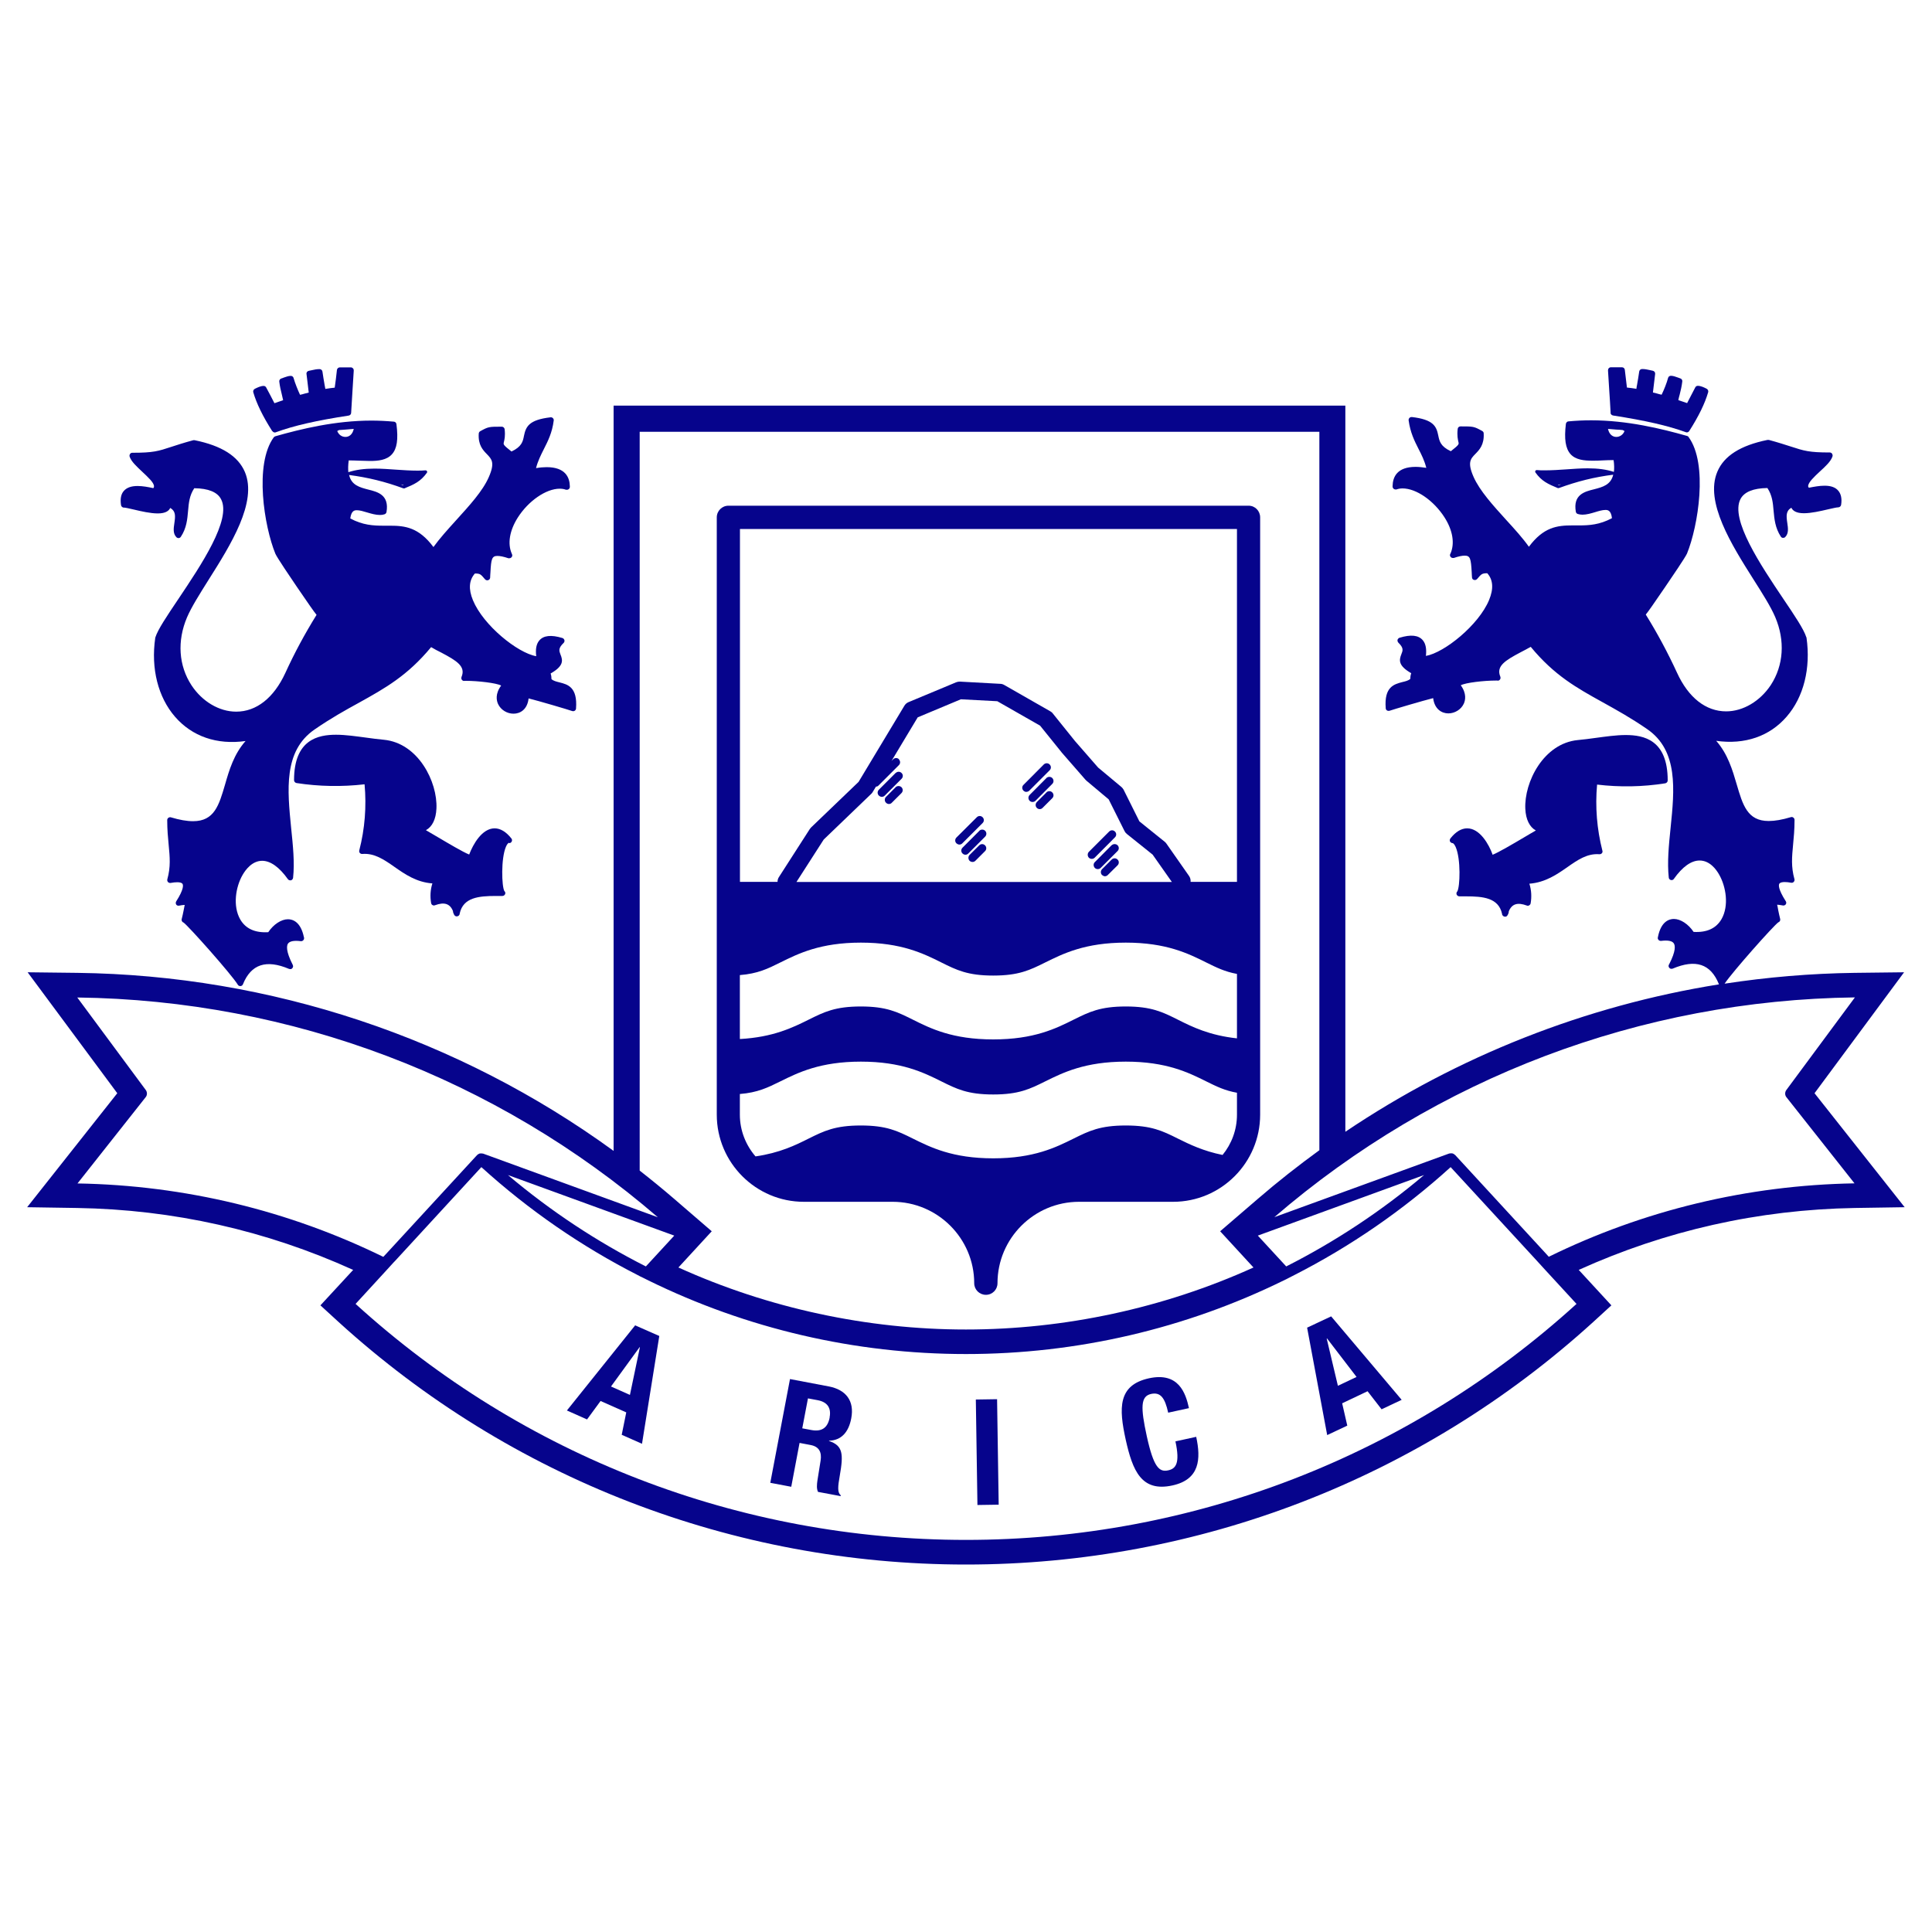 <?xml version="1.0" encoding="UTF-8"?>
<svg id="Capa_1" xmlns="http://www.w3.org/2000/svg" version="1.1" viewBox="0 0 200 200">
  <!-- Generator: Adobe Illustrator 29.5.0, SVG Export Plug-In . SVG Version: 2.1.0 Build 137)  -->
  <defs>
    <style>
      .st0 {
        fill: #06048c;
      }
    </style>
  </defs>
  <path class="st0" d="M28.2,44.63c.06.09.15.14.25.14.04,0,.06,0,.1-.02,1.88-.69,4.21-1.22,7.55-1.73.14-.03.24-.13.25-.28.05-.79.1-1.54.14-2.3.04-.69.09-1.38.13-2.08,0-.09-.02-.17-.08-.23s-.13-.1-.22-.1h-1.14c-.15,0-.28.12-.3.26-.07.62-.14,1.24-.23,1.84-.29.03-.62.07-.97.13-.03-.13-.05-.28-.08-.43-.08-.46-.16-.93-.22-1.36-.02-.15-.15-.26-.3-.26-.29,0-.53.05-.79.11-.1.02-.2.05-.33.07-.15.03-.26.17-.23.33.06.54.15,1.18.23,1.92-.13.03-.26.07-.4.1-.17.05-.34.1-.5.13-.23-.49-.52-1.21-.67-1.74-.03-.13-.15-.22-.29-.22-.24,0-.49.1-.73.18-.09.04-.17.07-.25.09-.13.04-.23.18-.21.32.06.51.16.91.27,1.36.04.18.09.36.13.57-.16.05-.31.1-.47.16-.15.06-.3.11-.43.15-.13-.26-.3-.57-.45-.87-.15-.27-.29-.54-.4-.75-.05-.1-.15-.17-.26-.17-.31,0-.63.16-.86.27l-.06.03c-.13.07-.2.21-.16.36.34,1.17.98,2.48,1.96,4.02h.02Z"/>
  <path class="st0" d="M166.72,42.73c0,.14.12.25.25.28,3.34.52,5.67,1.05,7.55,1.73.03.02.07.02.1.02.1,0,.19-.05.25-.14.98-1.54,1.62-2.85,1.96-4.02.04-.14-.03-.29-.16-.36l-.06-.03c-.22-.11-.55-.27-.85-.27-.12,0-.22.06-.27.17-.11.21-.25.48-.39.75-.16.3-.32.61-.45.87-.14-.04-.28-.09-.44-.15-.16-.05-.31-.11-.47-.16.04-.21.09-.4.14-.57.11-.45.21-.85.27-1.36.02-.14-.07-.28-.21-.32-.07-.02-.16-.05-.25-.09-.23-.08-.48-.18-.72-.18-.13,0-.26.09-.29.22-.14.53-.43,1.25-.67,1.74-.16-.03-.33-.08-.5-.13-.13-.03-.27-.07-.4-.1.09-.74.17-1.38.23-1.92.02-.16-.09-.3-.24-.33-.12-.02-.23-.05-.32-.07-.27-.06-.49-.11-.79-.11-.15,0-.28.11-.3.26-.06.43-.14.91-.22,1.36-.03.15-.06.29-.07.43-.35-.06-.68-.1-.98-.13-.07-.61-.15-1.23-.22-1.84-.02-.15-.14-.26-.3-.26h-1.14c-.08,0-.16.03-.22.1-.06.06-.08.14-.08.23.04.7.09,1.39.13,2.08.05.75.1,1.51.14,2.3h0Z"/>
  <path class="st0" d="M197.12,100.65l-5.15.06c-4.51.06-9.01.44-13.44,1.12.82-1.23,5.05-5.99,5.56-6.35.06-.02.1-.06.14-.1.06-.08.07-.17.05-.26-.08-.28-.13-.6-.2-.9-.03-.2-.07-.39-.11-.56h.08c.17.02.34.04.49.07.12.03.24-.01.32-.11.07-.1.07-.23,0-.33-.8-1.25-.74-1.68-.67-1.8.09-.15.35-.18.56-.18.19,0,.42.02.67.07.1.02.2-.01.27-.09.07-.08.1-.19.07-.28-.36-1.3-.26-2.3-.14-3.57.07-.73.15-1.56.15-2.56,0-.1-.04-.18-.12-.24-.07-.06-.17-.08-.26-.05-.9.27-1.65.4-2.3.4-2.2,0-2.68-1.66-3.3-3.77-.44-1.5-.93-3.17-2.13-4.53,2.97.42,5.54-.47,7.3-2.51,1.76-2.03,2.5-5.01,2.05-8.16,0-.02,0-.03-.02-.05-.26-.83-1.2-2.23-2.39-3.99-2.33-3.47-5.53-8.23-4.42-10.33.39-.73,1.32-1.11,2.78-1.13.5.75.57,1.52.64,2.34.08.87.16,1.78.75,2.69.05.08.14.13.22.13.09,0,.18-.02.24-.09.37-.38.29-.92.21-1.45-.11-.74-.15-1.25.42-1.58.14.3.49.57,1.3.57.75,0,1.71-.22,2.48-.4.46-.1.89-.21,1.07-.21.15,0,.27-.11.3-.25.1-.63,0-1.13-.29-1.47-.29-.35-.76-.52-1.42-.52-.54,0-1.11.11-1.57.2h-.07c-.05-.06-.06-.12-.06-.16,0-.38.64-.98,1.2-1.5.59-.54,1.15-1.05,1.32-1.58.03-.09,0-.2-.04-.27-.06-.08-.14-.13-.24-.13-2.15,0-2.67-.17-4.05-.62-.57-.18-1.26-.41-2.26-.68-.04,0-.1,0-.14,0-2.8.57-4.5,1.65-5.19,3.29-1.33,3.12,1.48,7.58,3.74,11.15.92,1.45,1.79,2.82,2.25,3.9,1.04,2.44.87,5-.46,7.04-1.11,1.67-2.87,2.72-4.62,2.72-2.1,0-3.91-1.42-5.09-4.01-.95-2.06-2.03-4.08-3.23-6.01.28-.34.82-1.12,2.01-2.86.63-.92,2.11-3.1,2.26-3.46,1.15-2.83,2.2-9.28.16-12.06-.03-.06-.1-.1-.15-.11-2.67-.76-6.22-1.62-9.94-1.62-.79,0-1.58.04-2.34.11-.14,0-.25.13-.27.26-.19,1.57-.04,2.53.47,3.12.54.61,1.42.69,2.28.69.33,0,.69,0,1.07-.03.36-.02.73-.03,1.12-.03.07.49.07.89.03,1.22-.77-.25-1.64-.37-2.72-.37-.73,0-1.5.06-2.23.11s-1.48.1-2.21.1c-.3,0-.57,0-.83-.03-.06,0-.11.03-.14.08-.03.05-.02.11,0,.16.65.92,1.32,1.21,2.33,1.63.02,0,.03,0,.05,0h.04c1.94-.71,3.68-1.14,5.64-1.39-.25,1.06-1.1,1.28-1.98,1.51-.98.24-2.2.55-1.89,2.33.02.11.1.2.21.23.14.04.3.07.47.07.43,0,.88-.13,1.31-.26.39-.12.76-.23,1.07-.23.21,0,.58,0,.68.85-1.28.69-2.38.75-3.41.75h-.7c-1.56,0-2.97.17-4.49,2.21-.63-.89-1.47-1.82-2.36-2.79-1.34-1.48-2.73-3-3.37-4.45-.66-1.5-.3-1.87.19-2.37.41-.42.93-.95.86-2.14,0-.1-.07-.19-.16-.24-.86-.47-.9-.47-2.24-.47-.15,0-.28.11-.29.26-.08.72.02,1.09.07,1.34.07.25.08.29-.78.97-1.07-.5-1.18-1.04-1.3-1.62-.19-.96-.5-1.66-2.74-1.92-.09,0-.18.02-.24.09-.07.07-.1.16-.09.25.17,1.26.6,2.12,1.02,2.95.32.62.62,1.22.81,1.97-.4-.06-.77-.1-1.1-.1-1.94,0-2.37,1.06-2.39,1.98,0,.02,0,.05,0,.06,0,.17.14.3.3.3h0s.06,0,.09,0c.2-.07.41-.11.64-.11,1.42,0,3.23,1.26,4.34,2.99.86,1.34,1.08,2.7.63,3.74-.04.05-.06.11-.06.17,0,.17.13.3.3.3h.1c.49-.17.86-.24,1.13-.24.57,0,.64.32.72,1.7,0,.17.02.36.03.55,0,.13.09.23.2.26.12.04.24,0,.33-.09.45-.53.5-.59,1.05-.6.61.68.67,1.61.19,2.77-1.07,2.59-4.62,5.45-6.54,5.79.08-.73-.02-1.26-.32-1.62-.44-.53-1.24-.62-2.41-.26-.1.03-.18.12-.21.22-.02.1.02.21.09.29.57.55.46.82.31,1.19-.25.63-.33,1.19,1.02,1.97-.07.19-.1.42-.1.59-.2.18-.5.25-.83.33-.84.22-1.89.49-1.71,2.71,0,.12.09.23.21.26.07.02.15.01.21-.01.33-.12,3.48-1.05,4.49-1.3.14,1.15.9,1.58,1.57,1.58s1.32-.4,1.6-1c.16-.35.32-1.04-.31-1.91.47-.27,2.42-.49,3.63-.49h.13c.11.03.22,0,.29-.1.07-.08.08-.2.04-.31-.45-1.08.5-1.67,2.11-2.52.35-.18.71-.37,1.04-.56,2.45,2.97,4.78,4.26,7.47,5.75,1.42.79,2.91,1.61,4.6,2.78,3.22,2.22,2.81,6.28,2.41,10.2-.19,1.84-.36,3.58-.19,5.15,0,.12.1.23.22.26s.25-.02.31-.12c.88-1.25,1.8-1.9,2.66-1.9,1.04,0,1.71.9,2.02,1.45.72,1.25,1.04,3.24.25,4.62-.56.96-1.53,1.4-2.89,1.32-.54-.81-1.35-1.34-2.04-1.34-.48,0-1.33.24-1.65,1.86,0,.03-.02.07-.02.11,0,.17.14.3.3.3h.04c.71-.09,1.17,0,1.33.27.13.21.23.75-.48,2.13-.04.05-.07.12-.07.19,0,.17.14.31.3.3.04,0,.08,0,.13-.02,2.36-1,3.92-.5,4.77,1.59,0,.01,0,.02.02.04-13.83,2.21-27.05,7.43-38.68,15.26V41.99H63.52v77.15c-16.07-11.69-35.5-18.18-55.5-18.43l-5.16-.06,9.28,12.52-9.33,11.8,5.17.08c9.96.16,19.56,2.32,28.58,6.41l-3.39,3.67,1.9,1.74c17.79,16.18,40.85,25.09,64.92,25.09s47.13-8.92,64.92-25.09l1.9-1.74-3.38-3.67c9.01-4.08,18.62-6.24,28.57-6.41l5.17-.08-9.33-11.8,9.27-12.52h0ZM161.33,50.25s-.03-.02-.05-.03c.06-.03.19-.07.32-.09-.06.03-.15.07-.27.11h0ZM167.32,45.23c-.36,0-.73-.23-.86-.83.28.03.56.05.85.07.22,0,.44.03.67.05.06.04.12.07.19.1-.15.4-.51.61-.85.61ZM66.23,44.7h70.35v74.37c-2.17,1.58-4.29,3.24-6.34,5.01l-3.93,3.38,3.45,3.75c-9.29,4.21-19.56,6.42-29.77,6.42s-20.47-2.21-29.76-6.42l3.45-3.75-3.92-3.38c-1.15-.99-2.34-1.96-3.54-2.9V44.7h.01ZM147.42,121.64c-4.41,3.73-9.2,6.89-14.27,9.46l-2.94-3.19,17.21-6.27h0ZM69.8,127.91l-2.94,3.19c-5.08-2.57-9.86-5.73-14.28-9.46l17.22,6.27ZM8.03,122.5l7.05-8.92c.17-.21.17-.51.02-.73l-7.1-9.59c22.17.28,43.36,8.32,60.1,22.75l-18.09-6.59h-.03s-.08-.02-.12-.02h-.09s-.08,0-.11.01t0,0s-.09.03-.13.06c0,0-.03,0-.04.02-.04.03-.08.06-.12.1l-9.4,10.21-.29.31c-9.78-4.79-20.55-7.41-31.64-7.6h-.01ZM100,159.41c-23.45,0-45.87-8.67-63.19-24.43l3.13-3.41.42-.46.1-.11.32-.35.1-.1,8.95-9.73c4.93,4.47,10.37,8.21,16.19,11.18.18.1.36.19.56.28.19.1.37.19.56.28,10.13,4.97,21.34,7.61,32.86,7.61s22.74-2.64,32.87-7.61c.19-.09.38-.18.56-.28.19-.09.37-.19.55-.28,5.82-2.97,11.26-6.71,16.19-11.18l8.96,9.73.09.1.32.35.1.11.42.46,3.14,3.41c-17.33,15.76-39.75,24.43-63.2,24.43h0ZM191.97,122.5c-11.09.19-21.86,2.8-31.64,7.6l-.28-.31-9.4-10.21s-.08-.07-.13-.1c0,0-.02-.02-.03-.02-.05-.03-.09-.05-.14-.06h0s-.07-.01-.11-.01h-.08s-.07.01-.11.02h-.03l-18.1,6.59c16.75-14.43,37.93-22.47,60.1-22.75l-7.1,9.59c-.16.22-.16.52,0,.73l7.05,8.92h0Z"/>
  <path class="st0" d="M83.2,124.41h9.21c4.65,0,8.44,3.79,8.44,8.43,0,.66.54,1.2,1.21,1.2s1.2-.54,1.2-1.2c0-4.65,3.79-8.43,8.44-8.43h9.74c4.97,0,9.01-4.05,9.01-9.02v-61.83c0-.67-.53-1.21-1.19-1.21h-53.85c-.67,0-1.21.54-1.21,1.21v61.83c0,4.97,4.05,9.02,9.01,9.02h-.01ZM76.6,54.76h51.45v36.53h-4.8c.02-.21-.03-.42-.16-.61l-2.35-3.36c-.05-.07-.11-.14-.18-.19l-2.61-2.1-1.63-3.27c-.06-.11-.14-.21-.23-.29l-2.41-2.01-2.4-2.75-2.3-2.86c-.06-.09-.16-.16-.26-.22l-4.76-2.72c-.12-.07-.26-.12-.4-.12l-4.19-.23c-.14,0-.27.02-.39.07l-4.94,2.06c-.17.07-.32.2-.42.37l-4.74,7.88-4.92,4.72s-.09.1-.13.16l-3.2,4.98c-.1.15-.14.32-.14.49h-3.89v-36.53h0ZM93.07,78.6c-.17-.17-.44-.17-.61,0l-.17.17,2.71-4.51,4.47-1.87,3.77.2,4.43,2.53,2.21,2.74s.01.02.02.03l2.46,2.82.1.1,2.31,1.94,1.64,3.28c.06.12.14.22.24.3l2.67,2.14,1.99,2.83h-38.86l2.82-4.39,4.92-4.73c.06-.05.11-.12.15-.19l.34-.56c.1,0,.2-.04.27-.12l2.1-2.1c.17-.17.17-.43,0-.6h.02ZM76.6,100.94c1.84-.15,2.87-.65,4.19-1.31,1.84-.91,4.12-2.05,8.33-2.05s6.49,1.14,8.32,2.05c1.59.79,2.73,1.36,5.38,1.36s3.8-.57,5.39-1.36c1.84-.91,4.12-2.05,8.33-2.05s6.49,1.14,8.32,2.05c1.07.53,1.94.96,3.19,1.19v6.67c-2.86-.31-4.64-1.19-6.13-1.94-1.58-.79-2.73-1.36-5.38-1.36s-3.8.57-5.39,1.36c-1.84.92-4.11,2.05-8.33,2.05s-6.49-1.13-8.33-2.05c-1.59-.79-2.73-1.36-5.38-1.36s-3.8.57-5.39,1.36c-1.65.82-3.67,1.82-7.13,2.01v-6.62h0ZM76.6,113.25c1.84-.15,2.87-.66,4.19-1.31,1.84-.91,4.12-2.04,8.33-2.04s6.49,1.13,8.32,2.04c1.59.79,2.73,1.36,5.38,1.36s3.8-.57,5.39-1.36c1.84-.91,4.12-2.04,8.33-2.04s6.49,1.13,8.32,2.04c1.07.53,1.94.96,3.19,1.18v2.27c0,1.58-.56,3.03-1.49,4.17-2.02-.41-3.43-1.1-4.64-1.7-1.58-.79-2.73-1.35-5.38-1.35s-3.8.56-5.39,1.35c-1.84.91-4.11,2.05-8.33,2.05s-6.49-1.14-8.33-2.05c-1.59-.79-2.73-1.35-5.38-1.35s-3.8.56-5.39,1.35c-1.37.69-3.01,1.49-5.51,1.85-1-1.16-1.62-2.67-1.62-4.32v-2.14h0Z"/>
  <path class="st0" d="M92.72,80.01l-1.74,1.74c-.17.17-.17.44,0,.61.09.08.2.13.31.13.1,0,.21-.04.3-.13l1.74-1.74c.17-.17.17-.44,0-.6-.17-.17-.43-.17-.61,0h0Z"/>
  <path class="st0" d="M92.72,81.49l-1,1c-.17.17-.17.44,0,.61.08.08.19.13.3.13s.22-.04.3-.13l1-1c.17-.17.17-.44,0-.61-.17-.16-.43-.16-.61,0h0Z"/>
  <path class="st0" d="M99.32,87.43c.1,0,.22-.04.3-.13l2.1-2.1c.17-.17.17-.43,0-.6s-.43-.17-.6,0l-2.11,2.1c-.17.17-.17.44,0,.6.09.08.2.13.31.13Z"/>
  <path class="st0" d="M101.38,86.01l-1.74,1.74c-.17.17-.17.44,0,.6.09.09.19.13.3.13s.22-.04.3-.13l1.74-1.74c.17-.17.17-.44,0-.61-.16-.16-.44-.16-.6,0h0Z"/>
  <path class="st0" d="M101.38,87.5l-1.01,1c-.16.17-.16.44,0,.61.09.08.2.12.31.12.1,0,.21-.04.29-.12l1-1c.17-.16.17-.44,0-.6-.16-.17-.44-.17-.6,0h.01Z"/>
  <path class="st0" d="M106.26,81.97c.11,0,.22-.05.3-.13l2.1-2.1c.17-.17.17-.43,0-.6-.16-.17-.44-.17-.61,0l-2.1,2.11c-.17.16-.17.43,0,.6.09.08.19.13.3.13h0Z"/>
  <path class="st0" d="M108.33,80.54l-1.74,1.75c-.17.17-.17.44,0,.61.08.08.19.12.3.12.1,0,.22-.04.3-.12l1.74-1.75c.17-.16.17-.44,0-.61-.16-.16-.44-.16-.61,0h0Z"/>
  <path class="st0" d="M108.33,82.03l-1,1c-.16.17-.16.44,0,.6.08.09.2.13.3.13s.22-.04.3-.13l1-1c.17-.17.17-.43,0-.6-.16-.17-.44-.17-.61,0h0Z"/>
  <path class="st0" d="M113.02,88.91c.11,0,.22-.04.3-.12l2.1-2.11c.17-.17.17-.43,0-.6s-.43-.17-.6,0l-2.1,2.1c-.16.17-.16.44,0,.61.08.08.19.12.3.12Z"/>
  <path class="st0" d="M115.08,87.49l-1.74,1.75c-.17.16-.17.43,0,.61.08.08.19.12.3.12s.22-.04.3-.12l1.75-1.75c.17-.17.17-.43,0-.6-.17-.16-.44-.16-.61,0h0Z"/>
  <path class="st0" d="M115.08,88.98l-1,1c-.16.17-.16.44,0,.6.1.08.2.13.3.13.11,0,.23-.05.3-.13l1.01-1c.17-.17.17-.44,0-.6-.17-.17-.44-.17-.61,0Z"/>
  <path class="st0" d="M52.72,87.28c.11,0,.21-.07.26-.18.04-.1.03-.22-.04-.3-.55-.7-1.14-1.05-1.74-1.05-1.3,0-2.23,1.65-2.63,2.71-.62-.24-2.2-1.18-3.2-1.77-.48-.28-.92-.54-1.28-.75.65-.35,1.04-1.13,1.09-2.24.13-2.75-1.88-6.78-5.44-7.12-.59-.05-1.22-.14-1.82-.22-1.06-.14-2.15-.3-3.13-.3-1.86,0-4.35.49-4.35,4.7,0,.15.11.27.25.3,2.34.36,4.7.4,7.05.13.21,2.3.03,4.61-.55,6.85-.02.09,0,.19.06.26.07.07.16.11.26.1,1.25-.1,2.25.59,3.31,1.33,1.07.75,2.28,1.6,3.94,1.72-.21.66-.25,1.35-.13,2.04.02.09.07.17.14.2.08.05.17.06.26.02.95-.35,1.54-.18,1.86.6,0,.12.05.26.14.42h0s.03.04.06.06c.03.03.08.06.13.07h.06c.18,0,.31-.13.31-.3.36-1.66,1.98-1.81,3.74-1.81h.68c.16,0,.3-.13.3-.3,0-.08-.04-.16-.1-.21-.27-.46-.37-3.36.17-4.6.11-.25.23-.39.33-.4v.04Z"/>
  <path class="st0" d="M12.78,52.54c.18,0,.61.1,1.08.21.76.18,1.72.4,2.47.4.81,0,1.16-.27,1.29-.57.58.33.54.83.43,1.58-.08.53-.16,1.07.21,1.45.06.06.15.1.24.09.09,0,.17-.06.22-.13.6-.91.67-1.81.75-2.69.07-.82.14-1.59.64-2.34,1.46.02,2.39.4,2.77,1.13,1.12,2.1-2.08,6.85-4.41,10.33-1.19,1.77-2.13,3.16-2.39,3.99,0,.01,0,.03-.01.05-.46,3.16.29,6.13,2.05,8.16,1.76,2.03,4.33,2.93,7.3,2.51-1.21,1.36-1.7,3.03-2.13,4.53-.62,2.11-1.1,3.77-3.3,3.77-.65,0-1.39-.13-2.3-.4-.09-.03-.19,0-.26.05-.08.06-.12.14-.12.24,0,1,.08,1.83.15,2.56.12,1.27.22,2.27-.14,3.57-.02.1,0,.2.07.28.07.07.18.11.28.09.26-.05.49-.07.68-.07.21,0,.47.03.55.18.07.12.14.55-.66,1.8-.06.1-.06.23,0,.33.07.1.19.14.32.11.15-.04.33-.05.49-.07h.07c-.04.18-.07.37-.11.56-.06.3-.13.63-.2.9-.03.08,0,.18.05.26.03.05.08.08.14.1.52.37,4.97,5.37,5.62,6.44.05.09.15.14.26.14h.02c.11-.01.21-.08.25-.19.84-2.08,2.41-2.59,4.77-1.59.04.01.08.02.12.02.16.02.3-.13.3-.3,0-.07-.03-.13-.06-.19-.7-1.38-.6-1.92-.48-2.13.17-.27.63-.36,1.34-.27h.04c.17,0,.3-.14.3-.3,0-.04,0-.08-.02-.11-.33-1.61-1.17-1.86-1.65-1.86-.69,0-1.5.53-2.04,1.34-1.37.08-2.34-.36-2.9-1.32-.79-1.38-.48-3.37.25-4.62.31-.54.99-1.45,2.02-1.45.86,0,1.78.66,2.66,1.9.07.1.2.14.32.12.12-.03.2-.14.22-.26.17-1.57-.01-3.31-.2-5.15-.39-3.92-.81-7.98,2.42-10.2,1.69-1.17,3.17-1.99,4.61-2.78,2.68-1.49,5-2.78,7.46-5.75.33.2.69.39,1.04.56,1.61.85,2.56,1.43,2.11,2.52-.04.11-.03.23.04.31.07.09.17.13.28.1h.14c1.21,0,3.16.22,3.64.49-.64.86-.48,1.56-.32,1.91.28.6.92,1,1.6,1s1.43-.42,1.56-1.58c1.02.25,4.17,1.18,4.49,1.3.07.03.14.03.21.01.12-.03.2-.14.21-.26.17-2.23-.87-2.5-1.71-2.71-.33-.08-.63-.16-.83-.33,0-.17-.02-.4-.09-.59,1.36-.78,1.28-1.34,1.02-1.97-.14-.37-.25-.64.32-1.19.08-.07.11-.18.09-.29-.03-.1-.1-.18-.2-.22-1.18-.36-1.97-.27-2.41.26-.3.36-.4.89-.31,1.62-1.94-.34-5.48-3.2-6.55-5.79-.48-1.16-.41-2.08.2-2.77.55,0,.59.06,1.05.6.08.09.21.13.32.09.12-.03.2-.14.21-.26,0-.19.02-.37.03-.55.07-1.38.15-1.7.72-1.7.27,0,.64.07,1.14.24h.1c.16,0,.3-.13.3-.3,0-.06-.03-.13-.05-.17-.46-1.04-.23-2.4.62-3.74,1.1-1.73,2.93-2.99,4.34-2.99.23,0,.45.03.65.11.04,0,.06,0,.1,0h0c.17,0,.3-.13.3-.3v-.06c-.02-.92-.46-1.98-2.4-1.98-.33,0-.7.03-1.1.1.19-.75.5-1.35.81-1.97.42-.83.86-1.69,1.02-2.95.02-.09-.02-.19-.08-.25-.06-.07-.16-.1-.25-.09-2.24.26-2.55.96-2.75,1.92-.11.58-.23,1.12-1.29,1.62-.86-.68-.85-.72-.79-.97.06-.25.16-.62.08-1.34-.02-.15-.15-.26-.3-.26-1.33,0-1.38,0-2.23.47-.09.05-.14.14-.15.24-.08,1.18.43,1.71.85,2.14.49.51.85.87.19,2.37-.63,1.45-2.03,2.97-3.37,4.45-.88.97-1.72,1.9-2.36,2.79-1.52-2.04-2.94-2.21-4.49-2.21h-.71c-1.02,0-2.13-.06-3.41-.75.11-.85.48-.85.69-.85.3,0,.67.11,1.06.23.44.13.89.26,1.32.26.17,0,.33-.02.47-.07.11-.03.19-.13.21-.23.3-1.78-.91-2.09-1.89-2.33-.88-.23-1.74-.45-1.98-1.51,1.96.26,3.7.68,5.63,1.39h.04s.03,0,.05,0c1.02-.42,1.68-.71,2.34-1.63.03-.05.03-.11,0-.16s-.08-.08-.14-.08c-.26.02-.53.03-.83.03-.73,0-1.48-.05-2.21-.1s-1.5-.11-2.23-.11c-1.09,0-1.95.12-2.73.37-.03-.33-.03-.73.04-1.22.39,0,.76.02,1.11.03.38,0,.74.03,1.08.03.86,0,1.74-.09,2.28-.69.53-.59.67-1.54.47-3.12-.02-.14-.12-.25-.26-.26-.77-.07-1.56-.11-2.34-.11-3.72,0-7.27.86-9.93,1.62-.07.02-.12.06-.17.11-2.04,2.79-.99,9.24.17,12.06.15.36,1.62,2.54,2.25,3.46,1.19,1.74,1.73,2.52,2.01,2.86-1.2,1.93-2.29,3.95-3.23,6.01-1.19,2.58-2.99,4.01-5.09,4.01-1.75,0-3.51-1.04-4.62-2.72-1.34-2.04-1.51-4.6-.47-7.04.46-1.08,1.33-2.45,2.24-3.9,2.26-3.58,5.07-8.03,3.75-11.15-.7-1.64-2.4-2.72-5.2-3.29h-.14c-1,.27-1.7.5-2.25.68-1.39.46-1.91.62-4.06.62-.1,0-.19.04-.24.13-.05.07-.07.18-.04.27.17.52.74,1.03,1.32,1.58.56.53,1.22,1.12,1.2,1.5,0,.05,0,.1-.06.17h-.07c-.46-.1-1.03-.21-1.57-.21-.66,0-1.13.17-1.43.52-.29.33-.38.83-.28,1.47.03.14.15.25.3.25h-.05ZM41.79,50.22s-.03,0-.04.03c-.11-.04-.2-.08-.27-.11.13.02.26.05.32.09h0ZM35.1,44.52c.23-.02.46-.03.68-.05.29-.02.57-.04.84-.07-.13.6-.5.83-.86.83s-.69-.21-.85-.61c.07-.03.13-.06.19-.1Z"/>
  <path class="st0" d="M154.51,88.46c-.39-1.07-1.32-2.71-2.63-2.71-.6,0-1.19.35-1.74,1.05-.06.09-.08.21-.04.3.05.1.15.17.26.18.1,0,.22.16.33.4.55,1.24.45,4.14.17,4.6-.06.05-.09.13-.09.21,0,.17.14.3.3.3h.69c1.75,0,3.36.14,3.73,1.8,0,.17.14.3.31.3h.07c.05-.01.1-.03.13-.07.02-.02.03-.04.05-.06h0c.1-.16.14-.3.14-.42.32-.78.91-.95,1.86-.6.08.04.18.03.25-.02.08-.04.13-.12.15-.2.12-.7.08-1.38-.13-2.04,1.66-.13,2.87-.97,3.94-1.72,1.06-.74,2.05-1.43,3.31-1.33.1,0,.19-.03.25-.1.07-.07.09-.17.06-.26-.57-2.24-.76-4.55-.55-6.85,2.35.28,4.71.24,7.05-.13.15-.03.26-.15.26-.3,0-4.21-2.48-4.7-4.35-4.7-.99,0-2.08.16-3.13.3-.6.08-1.23.17-1.82.22-3.56.34-5.57,4.37-5.44,7.12.05,1.11.45,1.89,1.09,2.24-.36.2-.8.47-1.28.75-1,.59-2.59,1.53-3.21,1.77v-.03Z"/>
  <path class="st0" d="M58.68,146.01l2.09.93,1.4-1.91,2.66,1.18-.47,2.32,2.1.93,1.79-11.16-2.5-1.1-7.07,8.82h0ZM66.24,139.48l-1.03,4.92-1.96-.87,2.96-4.07h.03v.02Z"/>
  <path class="st0" d="M85.78,143.52l-4-.76-2.04,10.74,2.17.41.86-4.54,1.16.22c.87.17,1.15.75,1.02,1.6l-.33,2.07c-.06.42-.1.84.06,1.18l2.35.44v-.09c-.35-.29-.3-.89-.1-2.01.4-2.28.33-3.13-1.11-3.61v-.03c1.27-.03,2.03-.88,2.3-2.31.35-1.83-.56-2.97-2.33-3.31h0ZM85.89,146.73c-.22,1.15-.89,1.5-1.93,1.3l-.91-.17.59-3.1,1.02.19c.98.19,1.41.79,1.22,1.78h.01Z"/>
  <rect class="st0" x="101.1" y="144.86" width="2.2" height="10.92" transform="translate(-2.27 1.57) rotate(-.87)"/>
  <path class="st0" d="M121.68,149.21c.5,2.3.03,2.83-.75,3-.92.2-1.5-.29-2.21-3.51-.66-3.02-.65-4.16.44-4.4.97-.21,1.43.39,1.77,1.94l2.15-.47c-.34-1.55-1.06-3.76-4.14-3.09-3.23.71-3.12,3.1-2.41,6.34.72,3.24,1.63,5.46,4.85,4.75,2.82-.62,2.95-2.73,2.45-5.03l-2.15.47h0Z"/>
  <path class="st0" d="M135.31,137.43l2.08,11.13,2.08-.98-.53-2.31,2.63-1.25,1.45,1.87,2.08-.98-7.3-8.64-2.47,1.16h-.02ZM138.5,143.46l-1.16-4.89.03-.02,3.06,3.99-1.94.92h.01Z"/>
</svg>